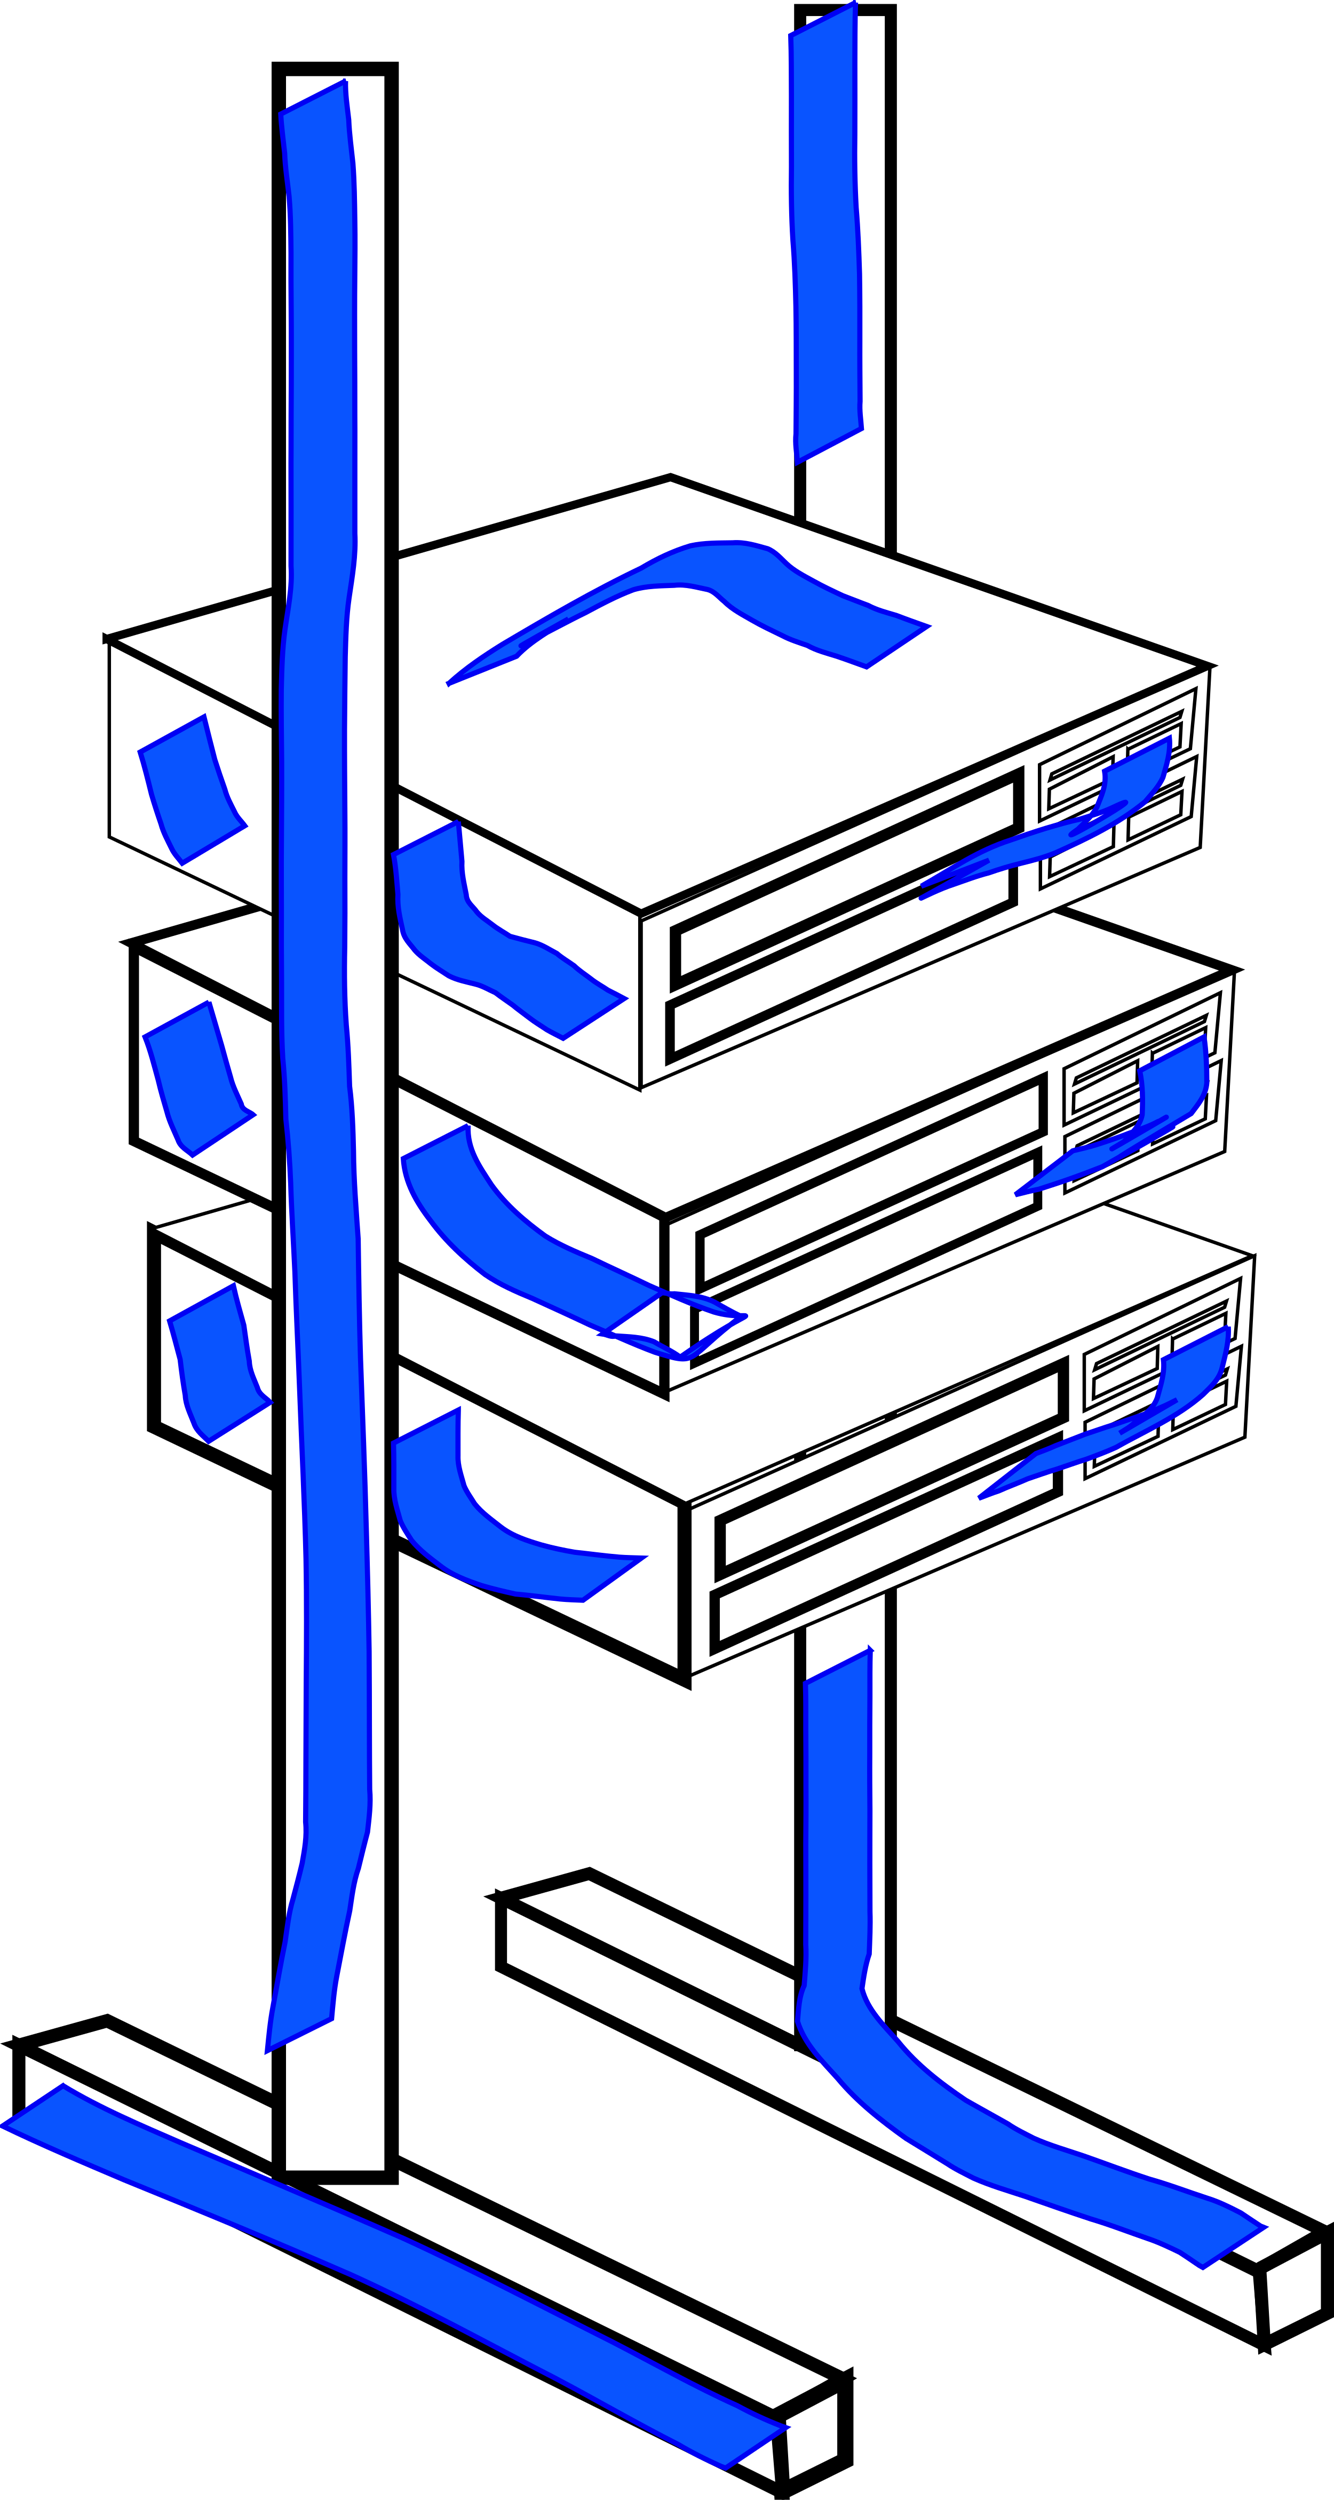 <svg xmlns="http://www.w3.org/2000/svg" viewBox="0 0 388.61 728.19" version="1.0"><defs><filter id="h" height="1.661" width="1.458" y="-.33" x="-.229"><feGaussianBlur stdDeviation="7.084"/></filter><filter id="a" height="1.619" width="1.582" y="-.309" x="-.291"><feGaussianBlur stdDeviation="8.334"/></filter><filter id="f" height="1.746" width="2.03" y="-.373" x="-.515"><feGaussianBlur stdDeviation="6.859"/></filter><filter id="e" height="1.608" width="1.849" y="-.304" x="-.424"><feGaussianBlur stdDeviation="5.83"/></filter><filter id="d" height="1.555" width="1.843" y="-.277" x="-.421"><feGaussianBlur stdDeviation="5.406"/></filter><filter id="c" height="1.779" width="1.601" y="-.39" x="-.301"><feGaussianBlur stdDeviation="9.234"/></filter><filter id="b" height="1.483" width="1.332" y="-.242" x="-.166"><feGaussianBlur stdDeviation="6.995"/></filter><filter id="g" height="2.06" width="1.32" y="-.53" x="-.16"><feGaussianBlur stdDeviation="9.382"/></filter><filter id="i" height="1.705" width="1.585" y="-.353" x="-.292"><feGaussianBlur stdDeviation="6.976"/></filter><filter id="j" height="1.986" width="1.641" y="-.493" x="-.321"><feGaussianBlur stdDeviation="9.876"/></filter><filter id="k" height="1.27" width="5.938" y="-.135" x="-2.469"><feGaussianBlur stdDeviation="32.322"/></filter><filter id="l" height="1.744" width="5.556" y="-.372" x="-2.278"><feGaussianBlur stdDeviation="20.98"/></filter><filter id="m" height="1.622" width="1.822" y="-.311" x="-.411"><feGaussianBlur stdDeviation="23.5"/></filter><filter id="n" height="2.209" width="1.594" y="-.604" x="-.297"><feGaussianBlur stdDeviation="28.428"/></filter></defs><path d="M171.66 545.77l214.29 104.28-20 11.43-220-108.57 25.71-7.14z" stroke="#000" stroke-width="3.7" fill="none"/><path stroke="#000" stroke-width="3.52" fill="#fff" d="M233.1 2.92h26.408v592.84H233.1z"/><path d="M366.98 660.79l19.72-10.42v23.46l-18.41 9.12-1.31-22.16z" stroke="#000" stroke-width="3.816" fill="none"/><path d="M145.95 552.91v20l222.5 110.36-1.79-21.79-220.71-108.57z" stroke="#000" stroke-width="3.5" fill="none"/><path d="M31.22 588.65L245.5 692.94l-20 11.43-220-108.58 25.72-7.14z" fill-rule="evenodd" stroke="#000" stroke-width="3.9" fill="#fff"/><path d="M226.53 703.68l19.73-10.43v23.46l-18.41 9.13-1.32-22.16z" fill-rule="evenodd" stroke="#000" stroke-width="4.716" fill="#fff"/><path d="M5.5 595.79v20L228 726.15l-1.78-21.78L5.5 595.79z" fill-rule="evenodd" stroke="#000" stroke-width="3.8" fill="#fff"/><path d="M199.79 488.65v-48.57l165.71-74.29-2.85 52.86-162.86 70z" fill-rule="evenodd" stroke="#000" fill="#fff"/><path d="M209.79 442.94v15.71l100-45.71v-15.72l-100 45.72z" stroke="#000" stroke-width="3.3" fill="none"/><path d="M208.19 464.6v15.72l100-45.72v-15.71l-100 45.71z" stroke="#000" stroke-width="3" fill="none"/><g stroke="#000" fill="none"><path d="M315.86 394.55v16.42l43.93-21.07 1.61-17.5-45.54 22.15z"/><path d="M319.43 397.22l37.86-18.21-.54 1.79-37.85 18.21.53-1.79zM318.72 401.69l-.18 5.71 18.57-8.75.18-6.43-18.57 9.47zM341.58 390.08l-.18 6.61 15.35-7.32.36-6.79-15.53 7.5z"/></g><path d="M199.41 437.81L44.86 359.02v56.57l154.55 73.74v-51.52z" stroke="#000" stroke-width="4.1" fill="none"/><g stroke="#000" fill="none"><path d="M316.1 414.31v16.42l43.93-21.07 1.61-17.5-45.54 22.15z"/><path d="M319.67 416.98l37.86-18.21-.54 1.79-37.85 18.21.53-1.79zM318.96 421.45l-.18 5.71 18.57-8.75.18-6.43-18.57 9.47zM341.82 409.84l-.18 6.61 15.35-7.32.36-6.79-15.53 7.5z"/></g><path d="M44.08 357.94l155.71 80 165-72.15-156.43-55-164.28 47.15z" fill-rule="evenodd" stroke="#000" fill="#fff"/><path d="M193.91 405.43v-48.57l165.72-74.29-2.86 52.86-162.86 70z" fill-rule="evenodd" stroke="#000" fill="#fff"/><path d="M203.91 359.71v15.72l100-45.72V314l-100 45.71z" stroke="#000" stroke-width="2.7" fill="none"/><path d="M202.32 381.38v15.71l100-45.71v-15.71l-100 45.71z" stroke="#000" stroke-width="2.6" fill="none"/><g stroke="#000" fill="none"><path d="M309.98 311.326v16.42l43.93-21.07 1.61-17.5-45.54 22.15z"/><path d="M313.55 313.996l37.86-18.21-.54 1.79-37.85 18.21.53-1.79zM312.84 318.466l-.18 5.71 18.57-8.75.18-6.43-18.57 9.47zM335.7 306.856l-.18 6.61 15.35-7.32.36-6.79-15.53 7.5z"/></g><path d="M193.54 354.59L38.99 275.8v56.57l154.55 73.74v-51.52z" fill-rule="evenodd" stroke="#000" stroke-width="3" fill="#fff"/><g stroke="#000" fill="none"><path d="M310.22 331.092v16.42l43.93-21.07 1.61-17.5-45.54 22.15z"/><path d="M313.79 333.762l37.86-18.21-.54 1.79-37.85 18.21.53-1.79zM313.08 338.232l-.18 5.71 18.57-8.75.18-6.43-18.57 9.47zM335.94 326.622l-.18 6.61 15.35-7.32.36-6.79-15.53 7.5z"/></g><path d="M38.2 274.71l155.71 80 165-72.14-156.42-55L38.2 274.71z" fill-rule="evenodd" stroke="#000" stroke-width="2.8" fill="#fff"/><path d="M186.77 316.86v-48.57L352.49 194l-2.86 52.86-162.86 70z" fill-rule="evenodd" stroke="#000" fill="#fff"/><path d="M196.77 271.14v15.72l100-45.72v-15.71l-100 45.71z" stroke="#000" stroke-width="3.3" fill="none"/><path d="M195.17 292.81v15.71l100-45.71v-15.72l-100 45.72z" stroke="#000" stroke-width="2.8" fill="none"/><g stroke="#000" fill="none"><path d="M302.84 222.755v16.42l43.93-21.07 1.61-17.5-45.54 22.15z"/><path d="M306.41 225.425l37.86-18.21-.54 1.79-37.85 18.21.53-1.79zM305.7 229.895l-.18 5.71 18.57-8.75.18-6.43-18.57 9.47zM328.56 218.285l-.18 6.61 15.35-7.32.36-6.79-15.53 7.5z"/></g><path d="M186.4 266.02L31.84 187.23v56.57l154.56 73.74v-51.52z" fill-rule="evenodd" stroke="#000" fill="#fff"/><g stroke="#000" fill="none"><path d="M303.08 242.52v16.42l43.93-21.07 1.61-17.5-45.54 22.15z"/><path d="M306.65 245.19l37.86-18.21-.54 1.79-37.85 18.21.53-1.79zM305.94 249.66l-.18 5.71 18.57-8.75.18-6.43-18.57 9.47zM328.8 238.05l-.18 6.61 15.35-7.32.36-6.79-15.53 7.5z"/></g><path d="M31.06 186.14l155.71 80 165-72.14-156.43-55-164.28 47.14z" fill-rule="evenodd" stroke="#000" stroke-width="2.4" fill="#fff"/><path fill-rule="evenodd" stroke="#000" stroke-width="4.2" fill="#fff" d="M81.22 20.08h32.857v614.29H81.22z"/><path d="M303.73 374.46c.34 3.87.72 7.73 1.05 11.6-.19 3.33.64 6.5 1.25 9.71.12 2.3 1.95 3.35 3.07 4.99 1.29 1.57 3.03 2.56 4.6 3.79 1.6 1.27 3.4 2.21 5.09 3.35 2.4.67 4.83 1.29 7.27 1.89 2.32.67 4.29 2.02 6.38 3.11 1.55 1.35 3.33 2.35 4.99 3.55 1.49 1.44 3.22 2.54 4.86 3.79 1.59 1.28 3.39 2.23 5.08 3.37 1.57.77 3.13 1.58 4.67 2.41l-17.78 11.58c-1.57-.83-3.18-1.6-4.72-2.48-1.73-1.17-3.53-2.23-5.18-3.52-1.59-1.23-3.24-2.39-4.79-3.68-1.67-1.21-3.39-2.33-5.02-3.6-1.95-.87-3.8-2.02-5.92-2.52-2.59-.66-5.28-1.16-7.66-2.39-1.74-1.16-3.54-2.21-5.2-3.49-1.59-1.3-3.35-2.4-4.72-3.98-1.44-1.91-3.19-3.41-3.58-5.97-.75-3.38-1.55-6.73-1.34-10.25-.33-3.89-.57-7.79-1.29-11.64l18.89-9.62z" fill-rule="evenodd" filter="url(#a)" stroke="#0000f4" stroke-width="1.5" fill="#0954ff" transform="translate(-170.21 -135.14)"/><path d="M306.58 463.03c-.35 6.83 3.24 11.8 6.77 17.22 4.31 6 9.8 10.66 15.72 14.95 4.31 2.69 8.94 4.63 13.62 6.56 5.53 2.68 11.15 5.2 16.68 7.88 6.25 2.71 12.38 5.52 18.82 7.7 12.21 3.57 15.39-4.53-9.82 13.13-2.34-1.75-5.08-2.95-7.61-4.46-3.57-1.44-7.4-1.45-11.17-1.72-1.36.46-2.54-.38-3.81-.56l17.32-12.03c1.19.11 2.36.48 3.58.32 3.98.43 8.02.58 11.7 2.42 2.54 1.45 5.09 2.89 7.72 4.17-16.7 12.64-11.98 14.52-25.12 10.44-6.42-2.38-12.58-5.28-18.9-7.93-5.57-2.64-11.18-5.2-16.79-7.75-4.79-1.98-9.53-4.04-13.82-6.99-5.92-4.56-11.36-9.55-15.81-15.62-4.17-5.43-7.48-11.12-7.96-18.11l18.88-9.62z" fill-rule="evenodd" filter="url(#b)" stroke="#0000f4" stroke-width="1.5" fill="#0954ff" transform="translate(-170.21 -135.14)"/><path d="M303.73 545.89c-.14 4.43-.1 8.86-.1 13.29-.1 3.08.99 5.87 1.76 8.77.79 1.87 2.01 3.5 3.07 5.23 2.14 2.71 4.98 4.65 7.65 6.78 3.5 2.68 7.64 3.98 11.8 5.22 3.22.9 6.44 1.57 9.74 2.14 4.31.46 8.6 1.05 12.93 1.42 2.16.16 4.32.19 6.48.26l-17.02 12.29c-2.19-.1-4.38-.14-6.56-.35-4.36-.45-8.71-1.06-13.08-1.45-3.3-.73-6.58-1.49-9.82-2.45-4.31-1.46-8.59-2.98-12.21-5.84-2.91-2.23-5.88-4.44-8.22-7.28-1.2-1.88-2.46-3.72-3.33-5.78-.82-3.12-1.96-6.13-1.88-9.44 0-4.4.04-8.79-.1-13.19l18.89-9.62z" fill-rule="evenodd" filter="url(#c)" stroke="#0000f4" stroke-width="1.5" fill="#0954ff" transform="translate(-170.21 -135.14)"/><path d="M238.2 509.7c.86 3.87 1.98 7.67 3.04 11.49.5 3.5.96 6.99 1.59 10.48.1 2.78 1.38 5.15 2.35 7.67.54 2.1 2.41 2.9 3.74 4.3l-17.94 11.35c-1.63-1.67-3.51-2.95-4.29-5.31-1.01-2.64-2.36-5.16-2.51-8.06-.61-3.49-1.08-6.96-1.49-10.47-.99-3.74-1.97-7.5-3.07-11.22l18.58-10.23z" fill-rule="evenodd" filter="url(#d)" stroke="#0000f4" stroke-width="1.5" fill="#0954ff" transform="translate(-170.21 -135.14)"/><path d="M231.07 427.06c1.24 4.2 2.47 8.4 3.7 12.6.84 3.09 1.7 6.18 2.6 9.25.66 2.75 2 5.25 3.12 7.82.3 1.91 2.42 2.2 3.45 3.14l-17.63 11.74c-1.49-1.41-3.5-2.22-4.24-4.42-1.15-2.68-2.5-5.3-3.22-8.14-.9-3.07-1.82-6.14-2.54-9.26-1.17-4.23-2.21-8.51-3.84-12.59l18.6-10.14z" fill-rule="evenodd" filter="url(#e)" stroke="#0000f4" stroke-width="1.5" fill="#0954ff" transform="translate(-170.21 -135.14)"/><path d="M229.63 343.98c1.03 4.17 2.09 8.32 3.16 12.47.93 2.89 1.9 5.77 2.92 8.62.59 2.33 1.77 4.42 2.83 6.56.68 1.57 1.98 2.71 2.97 4.06l-18.21 10.9c-1.1-1.42-2.39-2.72-3.14-4.38-1.13-2.31-2.38-4.57-3.05-7.08-.98-2.84-1.92-5.72-2.77-8.61-1.02-4.12-2.03-8.25-3.29-12.3l18.58-10.24z" fill-rule="evenodd" filter="url(#f)" stroke="#0000f4" stroke-width="1.5" fill="#0954ff" transform="translate(-170.21 -135.14)"/><path d="M301.01 334.2c4.76-4.36 10.1-7.96 15.57-11.36 13.25-7.83 26.54-15.59 40.43-22.21 4.59-2.75 9.21-4.96 14.32-6.49 4.05-.9 8.19-.8 12.31-.88 3.56-.27 6.87.81 10.22 1.73 2.26.96 3.76 2.77 5.49 4.39 2.27 2.12 5.05 3.5 7.74 4.99 2.81 1.58 5.75 2.94 8.66 4.31 2.45.91 4.89 1.92 7.34 2.81 2.59 1.39 5.43 2.09 8.22 2.92 2.94 1.13 5.89 2.18 8.85 3.23l-17.51 11.76c-2.91-1.04-5.8-2.13-8.73-3.11-2.89-.9-5.85-1.63-8.51-3.13-2.48-.86-5.02-1.64-7.35-2.88-2.9-1.41-5.83-2.78-8.63-4.39-2.86-1.66-5.86-3.16-8.21-5.52-1.57-1.23-2.82-2.95-4.88-3.5-3.2-.63-6.35-1.63-9.7-1.23-4.01.17-8.05.14-11.94 1.3-4.84 1.82-9.33 4.21-13.89 6.65-7.39 3.53-35.32 18.76-5.03 1.85-5.19 3.35-10.77 6.33-15.08 10.86l-19.69 7.9z" fill-rule="evenodd" filter="url(#g)" stroke="#0000f4" stroke-width="1.5" fill="#0954ff" transform="translate(-170.21 -135.14)"/><path d="M528.01 521.6c.3 3.99-.73 7.72-1.67 11.53-.78 3.67-3.14 5.74-5.65 8.21-7.44 6.62-16.74 10.53-25.36 15.42-2.8 1.27-5.66 2.35-8.55 3.41-2.91.9-5.76 1.95-8.65 2.91-2.89.84-5.71 1.9-8.58 2.85-2.76 1.24-5.6 2.25-8.36 3.5-1.99.63-3.89 1.43-5.85 2.15l16.63-13.01c1.93-.74 3.88-1.44 5.76-2.31 2.83-1.09 5.67-2.2 8.5-3.3 2.86-.95 5.7-1.97 8.58-2.85 2.87-.97 5.73-1.98 8.61-2.95 2.84-1.12 5.68-2.22 8.39-3.65.43-.2.86-.41 1.29-.62-5.57 3.24-11.15 6.49-16.72 9.74 1.62-1.06 3.41-1.94 4.69-3.46 2.58-2.05 5.12-3.6 6.29-6.91.97-3.65 2.23-7.21 1.77-11.03l18.88-9.63z" fill-rule="evenodd" filter="url(#h)" stroke="#0000f4" stroke-width="1.5" fill="#0954ff" transform="translate(-170.21 -135.14)"/><path d="M520.97 437.19c.62 4.43.8 8.88.8 13.34-.28 3.72-2.46 6.19-4.56 8.99-59.88 35.66 33.03-18.12-25.84 15.47-2.96 1.14-5.89 2.29-8.87 3.33-3.19 1.15-6.41 2.19-9.64 3.23-2.32.43-4.57 1.08-6.86 1.62l16.74-12.8c2.27-.55 4.55-1.05 6.78-1.75 3.22-1.05 6.45-2.1 9.6-3.36 2.93-1.08 5.94-2.01 8.68-3.54-41.78 24.57 29.06-16.75-10.11 5.92 2.16-2.38 4.6-4.44 5.25-7.78.21-4.26.18-8.54-.71-12.79l18.74-9.88z" fill-rule="evenodd" filter="url(#i)" stroke="#0000f4" stroke-width="1.5" fill="#0954ff" transform="translate(-170.21 -135.14)"/><path d="M510.87 350.18c.4 4.02-.79 7.65-1.88 11.41-1.2 2.76-3.32 4.82-5.19 7.09-7.75 6.38-16.97 10.81-26.08 14.87-3.22 1.34-6.52 2.18-9.88 3.01-3.28.8-6.45 1.74-9.63 2.86-3.48.88-6.82 2.18-10.21 3.34-8.06 2.58-20.6 10.46 10.32-7.05l-19.73 7.59c9.45-5.38 16.41-10.36 26.04-13.46 3.38-1.19 6.78-2.34 10.21-3.4 3.24-.95 6.48-1.92 9.79-2.62 3.23-1.04 6.52-1.94 9.6-3.4 15.52-7.36-20.83 13.8-10.01 6.28 2.02-1.99 4.15-3.89 5.53-6.44 1.35-3.42 2.92-6.56 2.24-10.46l18.88-9.62z" fill-rule="evenodd" filter="url(#j)" stroke="#0000f4" stroke-width="1.5" fill="#0954ff" transform="translate(-170.21 -135.14)"/><path d="M270.87 158.75c-.11 3.77.51 7.54.93 11.29.17 4.23.77 8.42 1.21 12.63.43 5.55.48 11.13.56 16.7.1 5.41.04 10.83-.01 16.24-.08 7.29-.05 14.58-.04 21.87.04 6.23.05 12.46.05 18.69.05 5.78-.01 11.57.01 17.35 0 5.67.01 11.33 0 17 .34 6.33-.76 12.55-1.68 18.78-.83 5.71-.96 11.48-1.12 17.24-.1 7.06-.16 14.13-.21 21.19-.02 7.96.05 15.92.1 23.88.07 6.51.01 13.02 0 19.53.04 6.67.03 13.33-.04 19.99-.16 7.56-.09 15.1.46 22.64.58 5.91.76 11.86.96 17.79.8 6.28.99 12.6 1.14 18.92.05 8.53.78 17.03 1.36 25.54.16 11.62.33 23.25.68 34.87.58 16.48 1.26 32.96 1.68 49.45.34 11.97.65 23.94.83 35.92.05 7.48.07 14.95.08 22.43-.01 5.9.05 11.81.08 17.71.38 4.2-.17 8.3-.63 12.42-.94 3.51-1.8 7.05-2.66 10.57-1.4 3.98-1.88 8.17-2.51 12.31-1.39 6.36-2.56 12.76-3.8 19.15-.78 4.07-1.11 8.2-1.49 12.32l-18.7 9.32c.42-4.21.8-8.42 1.59-12.58 1.18-6.36 2.25-12.74 3.56-19.07.63-4.18 1.05-8.44 2.3-12.5.93-3.48 1.85-6.93 2.68-10.45.7-3.98 1.44-7.84 1-11.99.04-5.93.1-11.86.09-17.79.03-7.5.07-15 .09-22.51.09-12.09.16-24.18-.06-36.27-.4-16.45-1.26-32.89-1.86-49.33-.43-11.49-1.02-22.97-1.39-34.46-.39-8.55-.96-17.1-1.22-25.66-.25-6.29-.71-12.55-1.41-18.8-.14-5.91-.31-11.82-.9-17.7-.46-7.62-.31-15.23-.35-22.87-.07-6.65-.08-13.3-.05-19.95 0-6.51-.06-13.02 0-19.53.05-7.99.11-15.98.08-23.97-.06-7.02-.18-14.05-.11-21.08.15-5.84.27-11.7 1.08-17.49.88-6.14 2.19-12.25 1.76-18.49-.01-5.67 0-11.34.01-17.01.01-5.79-.05-11.58 0-17.36.01-6.25.01-12.5.06-18.74 0-7.28.04-14.56-.03-21.84-.05-5.39-.08-10.79-.05-16.19-.06-5.5-.08-11.01-.56-16.5-.46-4.2-1.14-8.37-1.29-12.6-.41-3.79-.94-7.58-1.14-11.39l18.88-9.62z" fill-rule="evenodd" filter="url(#k)" stroke="#0000f4" stroke-width="1.5" fill="#0954ff" transform="translate(-170.21 -135.14)"/><path d="M419.44 135.89c-.21 5.94-.17 11.89-.2 17.83.03 6.85 0 13.71-.01 20.56-.12 7.13-.01 14.25.39 21.37.54 6.42.78 12.87.98 19.31.1 6.4.11 12.79.09 19.19-.03 5.96.03 11.91.07 17.87-.23 2.67.22 5.31.4 7.95l-18.65 9.83c-.2-2.76-.72-5.49-.41-8.28.04-5.98.11-11.96.08-17.94-.02-6.37.01-12.75-.11-19.12-.15-6.43-.34-12.86-.87-19.27-.45-7.16-.53-14.32-.43-21.51-.01-6.85-.04-13.7-.01-20.55-.03-5.87.01-11.75-.2-17.62l18.88-9.62z" fill-rule="evenodd" filter="url(#l)" stroke="#0000f4" stroke-width="1.5" fill="#0954ff" transform="translate(-170.21 -135.14)"/><path d="M423.73 615.89c-.14 4.43-.1 8.86-.1 13.29-.06 5.62-.05 11.24-.05 16.86-.04 5.52 0 11.05.05 16.57-.03 5.11-.02 10.21-.03 15.32.01 4.68.03 9.37.04 14.06.15 4.12-.07 8.24-.22 12.34-1.14 3.29-1.6 6.68-2.11 10.08 1.55 6.24 6.43 10.78 10.55 15.47 5.54 6.9 12.43 12.13 19.68 17.06 4.06 2.33 8.19 4.57 12.26 6.88 2.37 1.64 4.95 2.85 7.5 4.17 4.75 2.14 9.78 3.54 14.7 5.22 6.34 2.22 12.6 4.61 18.99 6.69 5.73 1.6 11.29 3.75 16.94 5.59 3.42 1.05 6.57 2.66 9.73 4.27 1.92 1.29 3.83 2.57 5.77 3.84.3.12.6.25.9.37l-17.71 11.68c-.35-.19-.69-.38-1.03-.57-1.89-1.29-3.77-2.58-5.68-3.82-3.06-1.48-6.13-2.95-9.36-4.03-5.55-1.91-11.01-4.05-16.63-5.72-6.44-2.12-12.82-4.37-19.21-6.61-5.01-1.65-10.1-3.12-14.93-5.27-2.59-1.34-5.23-2.58-7.66-4.22-3.97-2.47-7.98-4.89-11.96-7.34-7.24-5.18-14.19-10.59-19.93-17.5-4.54-5.06-9.65-9.96-11.7-16.62.33-3.54.39-7.08 1.94-10.41.32-3.95.71-7.98.46-12.02.01-4.7.03-9.4.04-14.1-.01-5.1 0-10.19-.03-15.29.05-5.54.09-11.08.05-16.62 0-5.61.01-11.21-.05-16.81 0-4.4.04-8.79-.1-13.19l18.89-9.62z" fill-rule="evenodd" filter="url(#m)" stroke="#0000f4" stroke-width="1.5" fill="#0954ff" transform="translate(-170.21 -135.14)"/><path d="M188.58 742.72c10.82 6.57 22.53 11.47 34.11 16.52 21.8 9.31 43.62 18.52 65.32 28.07 20.48 9.4 40.44 19.9 60.57 30.02 12.09 6.22 23.94 12.97 36.34 18.55 4.17 2.26 8.39 4.22 12.8 5.93.46.16.92.32 1.39.49l-17.53 11.8c-.47-.18-.93-.36-1.4-.54-4.26-1.9-8.38-3.97-12.41-6.35-12-6.07-23.64-12.86-35.53-19.14-19.91-10.22-39.49-21.12-59.9-30.34-21.88-9.53-43.91-18.6-66-27.6-11.87-5.05-23.76-10.06-35.38-15.67l17.62-11.74z" fill-rule="evenodd" filter="url(#n)" stroke="#0000f4" stroke-width="1.5" fill="#0954ff" transform="translate(-170.21 -135.14)"/></svg>